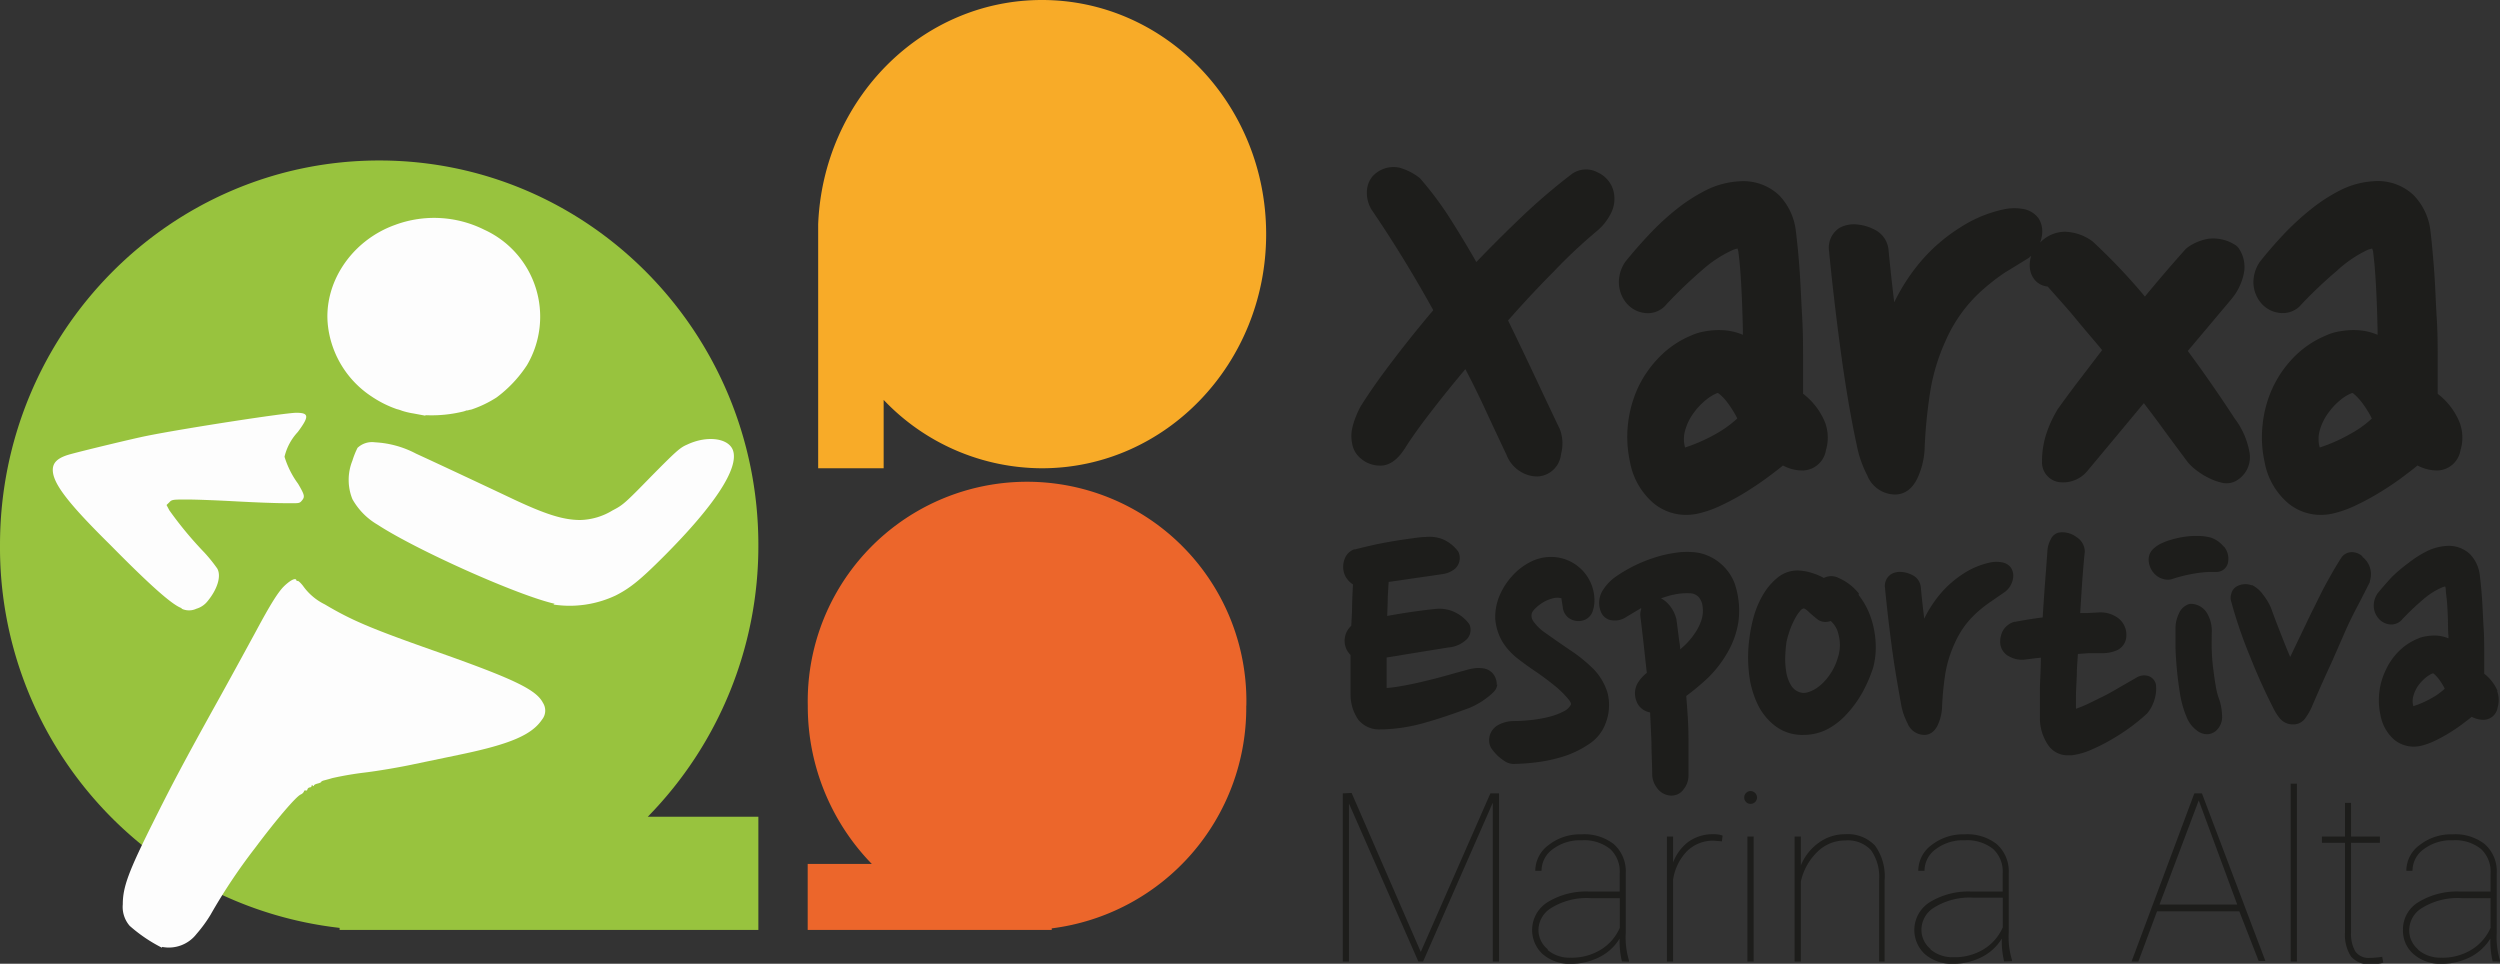 <svg xmlns="http://www.w3.org/2000/svg" xmlns:xlink="http://www.w3.org/1999/xlink" viewBox="0 0 260 100.23"><rect x="0" y="0" width="260" height="100.23" fill="#333333" stroke="none"/><defs><style>.cls-1{fill:none;}.cls-2{clip-path:url(#clip-path);}.cls-3{fill:#f8ab28;}.cls-4{fill:#ec662b;}.cls-5{fill:#98c33e;}.cls-6{fill:#fdfdfd;}.cls-7{fill:#1d1d1b;}</style><clipPath id="clip-path" transform="translate(0)"><rect class="cls-1" width="260" height="100.23"/></clipPath></defs><title>logo 260px xarxa</title><g id="Capa_2" data-name="Capa 2"><g id="Capa_1-2" data-name="Capa 1"><g class="cls-2"><path class="cls-3" d="M131.68,24.35C131.68,10.9,121.24,0,108.36,0,95.82,0,85.61,10.35,85.09,23.32h0V48.7H91.9V41.59a22.78,22.78,0,0,0,16.46,7.11c12.88,0,23.32-10.9,23.32-24.35" transform="translate(0)"/><path class="cls-4" d="M129.62,73.39a22.81,22.81,0,1,0-45.61,0,23.5,23.5,0,0,0,6.66,16.46H84v6.86h25.38v-.16a23.12,23.12,0,0,0,20.23-23.16" transform="translate(0)"/><path class="cls-5" d="M78.87,84.94H67.37a40.22,40.22,0,0,0,11.5-28.25c0-22.1-17.66-40-39.43-40S0,34.59,0,56.69A39.82,39.82,0,0,0,35.32,96.5v.21H78.87Z" transform="translate(0)"/><path class="cls-6" d="M16.84,98.56a15.8,15.8,0,0,1-3.35-2.27,3,3,0,0,1-.72-2.24c0-1.79.59-3.4,3.12-8.46,1.82-3.65,3-5.94,7-13.13,1.44-2.6,3.11-5.67,3.73-6.81,1.54-2.87,2.35-4.16,3-4.76s1.12-.8,1.2-.56a.1.1,0,0,0,.15.08c.06,0,.3.2.55.53a6,6,0,0,0,2.25,1.91c2.74,1.63,4.72,2.48,11.15,4.75,8.53,3,10.84,4.11,11.55,5.5a1.49,1.49,0,0,1-.1,1.74c-1.07,1.59-3.31,2.55-8.49,3.63l-4.8,1c-1.42.31-3.72.7-5.11.87a34.12,34.12,0,0,0-3.4.58c-.49.15-1,.27-1,.28s-.16.06-.16.11-.17.13-.38.18-.38.14-.38.21,0,.08-.12,0-.13,0-.13.06-.08.13-.18.13a.31.31,0,0,0-.25.2c0,.11-.12.16-.19.12s-.14,0-.18.13a.66.66,0,0,1-.31.28c-.48.19-2.54,2.6-4.77,5.58a59.2,59.2,0,0,0-4.62,6.93,14.33,14.33,0,0,1-1.46,2,3.64,3.64,0,0,1-3.57,1.35m2-35.24c-1-.35-3.39-2.5-7.42-6.59C7,52.26,5.49,50.24,5.49,48.87c0-.78.53-1.27,1.78-1.62,1.46-.4,6.6-1.64,8-1.92,4-.8,14.4-2.4,15.54-2.4,1.34,0,1.37.37.16,2a5.69,5.69,0,0,0-1.38,2.57A9.32,9.32,0,0,0,31,50.31c.68,1.16.72,1.35.42,1.72s-.3.3-1.92.3c-.93,0-3.19-.09-5-.19s-4.07-.19-5-.19c-1.5,0-1.63,0-1.89.29l-.29.28.29.55a38.67,38.67,0,0,0,3.66,4.41,16.34,16.34,0,0,1,1.32,1.64c.46.8,0,2.19-1,3.4a2.31,2.31,0,0,1-1.17.79,1.79,1.79,0,0,1-1.52,0m38.78-.52c-3.81-.86-14.33-5.56-18.41-8.22a7.07,7.07,0,0,1-2.62-2.66,5.35,5.35,0,0,1,0-4,8.76,8.76,0,0,1,.53-1.33A2.2,2.2,0,0,1,39,46a10.27,10.27,0,0,1,4.27,1.18c2.31,1.06,7.17,3.34,9.83,4.6,3.6,1.71,5.47,2.3,7.25,2.3a6.75,6.75,0,0,0,3.36-1c1.07-.55,1.28-.73,4-3.52,2.56-2.59,3-3,3.73-3.31,2.09-1,4.34-.69,4.79.59.64,1.84-1.88,5.71-7.25,11.08-2.41,2.41-3.46,3.25-4.93,4a11.21,11.21,0,0,1-6.5.95M44.23,43.23,43,43a7.86,7.86,0,0,1-1.19-.28,3.57,3.57,0,0,0-.54-.17,11.25,11.25,0,0,1-2.57-1.28A10.21,10.21,0,0,1,34.12,34c-.57-4.46,2.37-8.95,6.94-10.6a11.67,11.67,0,0,1,9.3.49,9.94,9.94,0,0,1,4.45,14.08,13.12,13.12,0,0,1-3.16,3.36A11.67,11.67,0,0,1,49,42.6a1.49,1.49,0,0,0-.34.08.35.35,0,0,1-.12,0l-.29.1a13.91,13.91,0,0,1-4,.4" transform="translate(0)"/><path class="cls-7" d="M251.5,98.75a2.57,2.57,0,0,1-.94-2,2.71,2.71,0,0,1,1.2-2.24,7,7,0,0,1,4.26-1.1h3v3.08a5,5,0,0,1-2,2.29,5.76,5.76,0,0,1-3.14.82,3.56,3.56,0,0,1-2.4-.83M260,100v-.11a8.38,8.38,0,0,1-.34-2.9V90.77a3.74,3.74,0,0,0-1.27-3,5,5,0,0,0-3.33-1,5.29,5.29,0,0,0-3.41,1.11,3.3,3.3,0,0,0-1.39,2.68l.64,0a2.76,2.76,0,0,1,1.19-2.26,4.71,4.71,0,0,1,3-.91,4.3,4.3,0,0,1,2.93.9,3.2,3.2,0,0,1,1,2.53v1.9h-3.21a7.7,7.7,0,0,0-4.29,1.1,3.29,3.29,0,0,0-1.61,2.86,3.22,3.22,0,0,0,1.1,2.55,4.18,4.18,0,0,0,2.89,1,6.49,6.49,0,0,0,3-.69,5.28,5.28,0,0,0,2.1-1.93,9,9,0,0,0,.24,2.38ZM243.88,83.5V87h-2.4v.65h2.4V97a4.08,4.08,0,0,0,.63,2.48,2.4,2.4,0,0,0,2,.79,4.2,4.2,0,0,0,1.35-.15l-.11-.61a9.6,9.6,0,0,1-1.28.11,1.7,1.7,0,0,1-1.51-.66,3.67,3.67,0,0,1-.45-2V87.65h3V87h-3V83.5Zm-5-2h-.65V100h.65Zm-10.21,1.74,4,10.83h-8.08Zm6.23,16.7h.7L229,82.51h-.79L221.68,100h.71l1.94-5.22h8.56Zm-34.12-1.24a2.58,2.58,0,0,1-.95-2,2.71,2.71,0,0,1,1.2-2.24,7,7,0,0,1,4.26-1.1h3v3.08a5,5,0,0,1-2,2.29,5.79,5.79,0,0,1-3.14.82,3.52,3.52,0,0,1-2.4-.83m8.5,1.24v-.11a8.14,8.14,0,0,1-.34-2.9V90.77a3.77,3.77,0,0,0-1.27-3,5,5,0,0,0-3.34-1,5.31,5.31,0,0,0-3.41,1.11,3.33,3.33,0,0,0-1.39,2.68l.65,0a2.76,2.76,0,0,1,1.19-2.26,4.7,4.7,0,0,1,3-.91,4.34,4.34,0,0,1,2.94.9,3.19,3.19,0,0,1,1,2.53v1.9H205a7.65,7.65,0,0,0-4.29,1.1,3.41,3.41,0,0,0-.52,5.41,4.21,4.21,0,0,0,2.9,1,6.45,6.45,0,0,0,3-.69,5.15,5.15,0,0,0,2.1-1.93,9,9,0,0,0,.24,2.38ZM187.29,87h-.65v13h.65V91.68A6.08,6.08,0,0,1,189,88.6a4.06,4.06,0,0,1,2.91-1.19,3.29,3.29,0,0,1,2.67,1,4.81,4.81,0,0,1,.85,3.09V100H196V91.51a5.41,5.41,0,0,0-1-3.57,3.89,3.89,0,0,0-3.1-1.18,4.59,4.59,0,0,0-2.74.88A5.4,5.4,0,0,0,187.29,90Zm-5.7-3.59a.63.63,0,0,0,.47.19.64.64,0,0,0,.47-.19.63.63,0,0,0,.2-.47.68.68,0,0,0-.67-.67.63.63,0,0,0-.47.2.64.64,0,0,0-.19.47.63.63,0,0,0,.19.47m.79,3.59h-.65v13h.65Zm-3.23-.1a2.52,2.52,0,0,0-.91-.14,4.34,4.34,0,0,0-2.65.79A4.84,4.84,0,0,0,174,89.7V87h-.64v13H174v-8.5a5.39,5.39,0,0,1,1.47-3,3.86,3.86,0,0,1,2.77-1.07l.84.07ZM161,98.75a2.58,2.58,0,0,1-1-2,2.71,2.71,0,0,1,1.2-2.24,7,7,0,0,1,4.26-1.1h3v3.08a5,5,0,0,1-2,2.29,5.79,5.79,0,0,1-3.14.82,3.52,3.52,0,0,1-2.4-.83m8.5,1.24v-.11a8.14,8.14,0,0,1-.34-2.9V90.77a3.77,3.77,0,0,0-1.27-3,5,5,0,0,0-3.34-1,5.31,5.31,0,0,0-3.41,1.11,3.33,3.33,0,0,0-1.39,2.68l.65,0a2.76,2.76,0,0,1,1.19-2.26,4.7,4.7,0,0,1,3-.91,4.34,4.34,0,0,1,2.94.9,3.19,3.19,0,0,1,1,2.53v1.9h-3.2a7.65,7.65,0,0,0-4.29,1.1,3.41,3.41,0,0,0-.52,5.41,4.21,4.21,0,0,0,2.9,1,6.45,6.45,0,0,0,3-.69,5.15,5.15,0,0,0,2.1-1.93,9,9,0,0,0,.24,2.38ZM139.65,82.51V100h.64V83.56L147.51,100H148l7.25-16.52V100h.65V82.51H155L147.76,99l-7.19-16.53Z" transform="translate(0)"/><path class="cls-7" d="M155.66,71.25a1.76,1.76,0,0,0-.39-1.19,1.64,1.64,0,0,0-1-.55,3.21,3.21,0,0,0-1,0,5.77,5.77,0,0,0-.93.22c-.55.14-1.21.33-2,.55s-1.58.42-2.42.62-1.62.36-2.42.49a11.31,11.31,0,0,1-1.29.16c0-1.05,0-2.11,0-3.17l3-.49,3.4-.55a3.08,3.08,0,0,0,1.78-.72,1.41,1.41,0,0,0,.48-1.56.7.7,0,0,0-.11-.21,4,4,0,0,0-1.61-1.25,3.71,3.71,0,0,0-1.85-.27c-.65.06-1.51.17-2.64.33-.79.12-1.6.25-2.39.4l.05-1.43c0-.69.06-1.39.1-2.11l1-.14,1.69-.25,1.61-.23,1.35-.2a2.51,2.51,0,0,0,1.25-.55,1.51,1.51,0,0,0,.42-1.59.69.69,0,0,0-.15-.28A3.93,3.93,0,0,0,150,56.06a3.89,3.89,0,0,0-1.78-.21c-.46,0-1,.09-1.66.18s-1.31.19-2,.31-1.36.25-2,.4-1.2.28-1.65.4a.29.29,0,0,0-.1,0,1.66,1.66,0,0,0-.91.85,2.36,2.36,0,0,0-.21,1,2.06,2.06,0,0,0,.47,1.3,2.11,2.11,0,0,0,.55.49q-.06,1-.09,2.1c0,.74-.05,1.47-.09,2.2a2.12,2.12,0,0,0-.69,1.51,2.07,2.07,0,0,0,.62,1.53c0,1.35,0,2.71,0,4a4.58,4.58,0,0,0,.81,2.74,2.78,2.78,0,0,0,2.27,1h.14a17.68,17.68,0,0,0,4.52-.7c1.49-.42,3-.94,4.6-1.53a6.37,6.37,0,0,0,.84-.41,6.75,6.75,0,0,0,.89-.57,6.16,6.16,0,0,0,.73-.61,1.33,1.33,0,0,0,.46-.87" transform="translate(0)"/><path class="cls-7" d="M165.69,69.55a15.66,15.66,0,0,0-2.49-2c-.94-.64-1.84-1.27-2.67-1.86a4.73,4.73,0,0,1-1.05-1.06,1,1,0,0,1-.18-.82s0-.13.27-.43a4.09,4.09,0,0,1,.86-.7,3.67,3.67,0,0,1,1.1-.46,1.67,1.67,0,0,1,.86,0,.14.14,0,0,1,0,.07c.05.29.1.59.14.87a1.59,1.59,0,0,0,.62,1.11h0a1.74,1.74,0,0,0,1.39.28,1.48,1.48,0,0,0,1.06-.88,3.38,3.38,0,0,0,.22-1.34,4.52,4.52,0,0,0-4.54-4.41,4.66,4.66,0,0,0-2.17.55,6.42,6.42,0,0,0-1.85,1.44,7.2,7.2,0,0,0-1.29,2,5.72,5.72,0,0,0-.46,2.52,5.55,5.55,0,0,0,.81,2.42,6.77,6.77,0,0,0,1.49,1.62c.53.41,1.17.88,1.91,1.38s1.39,1,2,1.49a10,10,0,0,1,1.42,1.41c.21.26.27.45.24.52a1.67,1.67,0,0,1-.75.71,7.16,7.16,0,0,1-1.52.57,13.34,13.34,0,0,1-1.86.33,17.39,17.39,0,0,1-1.84.11,3.4,3.4,0,0,0-1.54.38,1.8,1.8,0,0,0-1,1.7,1.51,1.51,0,0,0,.33.89,4.91,4.91,0,0,0,.57.65,5.94,5.94,0,0,0,.7.54,1.74,1.74,0,0,0,.9.3,22,22,0,0,0,2.34-.16,16,16,0,0,0,2.8-.59,10.25,10.25,0,0,0,2.63-1.24A4.42,4.42,0,0,0,167,75.18a5.2,5.2,0,0,0,.18-3.14,6.23,6.23,0,0,0-1.48-2.49" transform="translate(0)"/><path class="cls-7" d="M246.69,43.51a10.71,10.71,0,0,1-2.3,1.64,16.68,16.68,0,0,1-3.14,1.39,3.29,3.29,0,0,1,0-1.76,5.59,5.59,0,0,1,.88-1.82,7,7,0,0,1,1.37-1.44,4.22,4.22,0,0,1,1.15-.66,1.1,1.1,0,0,1,.2.15,5.81,5.81,0,0,1,.9,1,11.71,11.71,0,0,1,.79,1.25l.12.25M253.52,41c0-1,0-2.16,0-3.4,0-1.47,0-3-.1-4.54s-.14-3.11-.25-4.64-.24-3-.4-4.38a6.38,6.38,0,0,0-1.74-3.73,5.4,5.4,0,0,0-4.19-1.46,8.76,8.76,0,0,0-3.4.91,17.4,17.4,0,0,0-3.1,2,27.78,27.78,0,0,0-2.84,2.61c-.88.94-1.69,1.87-2.47,2.85a3.79,3.79,0,0,0-.67,2.33,3.41,3.41,0,0,0,.82,2,2.93,2.93,0,0,0,2,1,2.51,2.51,0,0,0,2.2-.93,46.3,46.3,0,0,1,3.67-3.47A12.5,12.5,0,0,1,246.21,26c.32-.13.49-.13.48-.17a1.34,1.34,0,0,1,.13.52c.08.6.15,1.34.21,2.21s.11,1.83.15,2.83.07,2,.09,3c0,.14,0,.29,0,.43h0a6.15,6.15,0,0,0-2.08-.48,8.25,8.25,0,0,0-1.87.12,5.63,5.63,0,0,0-1.42.43,10.07,10.07,0,0,0-3.37,2.29,11.51,11.51,0,0,0-2.22,3.25,12,12,0,0,0-1,3.76,11.82,11.82,0,0,0,.2,3.81A7.34,7.34,0,0,0,238,52.36a5.32,5.32,0,0,0,3.35,1.19,6.16,6.16,0,0,0,1.12-.11,11.43,11.43,0,0,0,2.53-.88,26.07,26.07,0,0,0,2.58-1.4q1.29-.79,2.43-1.65c.51-.39,1-.75,1.41-1.1a4.38,4.38,0,0,0,2.12.52,2.51,2.51,0,0,0,2.35-2.11,4.47,4.47,0,0,0-.09-2.88,7.12,7.12,0,0,0-2.3-3" transform="translate(0)"/><path class="cls-7" d="M166.06,17.88a2.53,2.53,0,0,0-2.58.21,62.75,62.75,0,0,0-5.62,4.84c-1.47,1.41-2.92,2.86-4.32,4.32-.83-1.45-1.68-2.86-2.52-4.19a35,35,0,0,0-3.29-4.46.69.69,0,0,0-.18-.16,6,6,0,0,0-2-1,2.94,2.94,0,0,0-2.84.94,2.57,2.57,0,0,0-.53,1.26,3.36,3.36,0,0,0,.37,2,.65.65,0,0,0,.09.16c2.29,3.36,4.44,6.88,6.42,10.46-1.54,1.82-2.93,3.56-4.17,5.19q-2.07,2.71-3.35,4.76a9,9,0,0,0-.53,1.12,7.6,7.6,0,0,0-.39,1.26,3.71,3.71,0,0,0,0,1.52,2.52,2.52,0,0,0,.89,1.56,3,3,0,0,0,1.95.75c1.43.08,2.33-1.31,2.65-1.79.67-1.07,1.66-2.46,2.95-4.11,1-1.3,2.13-2.69,3.34-4.13.65,1.24,1.27,2.49,1.85,3.73.82,1.77,1.64,3.52,2.43,5.19a3.49,3.49,0,0,0,1.58,1.81,3.2,3.2,0,0,0,1.55.43,2.35,2.35,0,0,0,.77-.12,2.59,2.59,0,0,0,1.77-2.22,4.2,4.2,0,0,0-.14-2.61q-.87-1.8-2.37-5-1.38-2.94-3-6.27c1.57-1.79,3.16-3.49,4.73-5.07A54.2,54.2,0,0,1,166.11,24a5.66,5.66,0,0,0,1.35-1.67,3.33,3.33,0,0,0,.31-2.58,2.94,2.94,0,0,0-1.71-1.86" transform="translate(0)"/><path class="cls-7" d="M232.41,43.53q-1.24-1.91-2.61-3.87c-.74-1.07-1.5-2.12-2.27-3.16l4.57-5.43a6.07,6.07,0,0,0,1.24-2.54,3.43,3.43,0,0,0-.52-2.72,1.23,1.23,0,0,0-.35-.33,4.23,4.23,0,0,0-2.79-.65,5.19,5.19,0,0,0-2.21.93l-.18.16c-1.43,1.6-2.84,3.25-4.22,4.92a61.21,61.21,0,0,0-5.45-5.74,5.11,5.11,0,0,0-2.84-1,3.62,3.62,0,0,0-2.61,1.13,2.9,2.9,0,0,0,.14-.48h0a2.62,2.62,0,0,0-.27-2,2.51,2.51,0,0,0-1.54-1,5.23,5.23,0,0,0-2,0,13.4,13.4,0,0,0-4.61,1.89,18,18,0,0,0-4,3.4A20.29,20.29,0,0,0,197,31.44c-.23-1.9-.43-3.72-.6-5.53a2.61,2.61,0,0,0-1.39-2,4.86,4.86,0,0,0-1.83-.56,3.12,3.12,0,0,0-1.87.35,2.44,2.44,0,0,0-1.09,2.4c.32,3.32.72,6.71,1.17,10.08s1,6.82,1.74,10.25a11.45,11.45,0,0,0,1.06,3,3.15,3.15,0,0,0,2.88,2c.78,0,1.84-.36,2.5-2.06a8.11,8.11,0,0,0,.6-3,53.06,53.06,0,0,1,.55-5.5,20.56,20.56,0,0,1,1.58-5.33,15.52,15.52,0,0,1,1.81-3.14,15.27,15.27,0,0,1,2.13-2.3,21.53,21.53,0,0,1,2.28-1.76L211,26.82l.25-.22h0a3.1,3.1,0,0,0-.15,1.21,2.32,2.32,0,0,0,.54,1.33,2,2,0,0,0,1.32.66c1,1.14,2.05,2.28,3,3.44s1.78,2.1,2.66,3.17l-2,2.62c-.87,1.13-1.73,2.28-2.6,3.5a12.25,12.25,0,0,0-1.18,2.52,9.1,9.1,0,0,0-.47,2.94,2.08,2.08,0,0,0,1.76,2.15,3.28,3.28,0,0,0,3-1.21l5.83-7c.64.83,1.26,1.66,1.87,2.49.88,1.21,1.78,2.42,2.73,3.69a5.88,5.88,0,0,0,1,.9,7.07,7.07,0,0,0,1.2.72,5.53,5.53,0,0,0,1.22.45,2.07,2.07,0,0,0,1.49-.13A2.82,2.82,0,0,0,233.94,47a8.12,8.12,0,0,0-1.53-3.47" transform="translate(0)"/><path class="cls-7" d="M180.69,43.51a11.64,11.64,0,0,1-2.3,1.65,17.55,17.55,0,0,1-3.14,1.38,3.19,3.19,0,0,1,0-1.76,5.59,5.59,0,0,1,.88-1.82,7,7,0,0,1,1.38-1.44,4.18,4.18,0,0,1,1.14-.66l.21.15a5.81,5.81,0,0,1,.9,1,13,13,0,0,1,.79,1.25l.12.25M187.52,41c0-1,0-2.16,0-3.4,0-1.47,0-3-.09-4.54s-.15-3.1-.25-4.64-.24-3-.41-4.38a6.37,6.37,0,0,0-1.73-3.72h0a5.41,5.41,0,0,0-4.19-1.46,8.71,8.71,0,0,0-3.4.91,17.84,17.84,0,0,0-3.11,2,26.78,26.78,0,0,0-2.83,2.62c-.89.94-1.7,1.87-2.48,2.84a3.73,3.73,0,0,0-.66,2.33,3.4,3.4,0,0,0,.81,2,2.93,2.93,0,0,0,1.95,1,2.49,2.49,0,0,0,2.2-.93A48,48,0,0,1,177,28.11,12.53,12.53,0,0,1,180.21,26c.31-.13.49-.13.48-.17a1.67,1.67,0,0,1,.12.52c.08.6.15,1.34.21,2.21s.11,1.83.15,2.83.07,2,.09,3c0,.14,0,.29,0,.43h0a6.09,6.09,0,0,0-2.08-.48,8.16,8.16,0,0,0-1.86.12,5.6,5.6,0,0,0-1.43.43,9.93,9.93,0,0,0-3.36,2.29,11.47,11.47,0,0,0-2.23,3.25,12.35,12.35,0,0,0-1,3.76,12.11,12.11,0,0,0,.21,3.81A7.41,7.41,0,0,0,172,52.36a5.33,5.33,0,0,0,3.36,1.19,6.14,6.14,0,0,0,1.11-.11,11.5,11.5,0,0,0,2.54-.88,26.24,26.24,0,0,0,2.58-1.4c.86-.54,1.68-1.09,2.42-1.65.51-.38,1-.75,1.42-1.1a4.21,4.21,0,0,0,2.11.52,2.51,2.51,0,0,0,2.36-2.12,4.58,4.58,0,0,0-.09-2.87,7.21,7.21,0,0,0-2.3-3" transform="translate(0)"/><path class="cls-7" d="M254.27,71.61a6.8,6.8,0,0,1-1.39,1,9.84,9.84,0,0,1-1.89.83,1.91,1.91,0,0,1,0-1.06,3.59,3.59,0,0,1,.52-1.1,4.85,4.85,0,0,1,.83-.86,2.68,2.68,0,0,1,.69-.4.5.5,0,0,1,.13.09,3.49,3.49,0,0,1,.54.6,8,8,0,0,1,.48.76l.07.15m5.5.26a4.39,4.39,0,0,0-1.39-1.81c0-.62,0-1.3,0-2s0-1.79-.06-2.73-.09-1.87-.15-2.79-.14-1.81-.24-2.64a3.82,3.82,0,0,0-1-2.25,3.22,3.22,0,0,0-2.52-.88,5.32,5.32,0,0,0-2,.55,10.65,10.65,0,0,0-1.87,1.19A15.85,15.85,0,0,0,248.76,60c-.53.57-1,1.12-1.49,1.71a2.27,2.27,0,0,0-.4,1.4,2.07,2.07,0,0,0,.49,1.2,1.8,1.8,0,0,0,1.18.63,1.5,1.5,0,0,0,1.32-.56,27.2,27.2,0,0,1,2.21-2.09A7.46,7.46,0,0,1,254,61.08c.19-.07.29-.08.29-.1a.85.85,0,0,1,.07.31c0,.37.09.81.13,1.33s.07,1.1.09,1.71,0,1.21.06,1.8v.26h0a3.84,3.84,0,0,0-1.25-.29,5.24,5.24,0,0,0-1.13.08,3.28,3.28,0,0,0-.86.26,6,6,0,0,0-2,1.37,6.83,6.83,0,0,0-1.34,2,7.16,7.16,0,0,0-.62,2.27,7,7,0,0,0,.13,2.29A4.41,4.41,0,0,0,249,76.93a3.21,3.21,0,0,0,2,.72,4,4,0,0,0,.67-.06,7.28,7.28,0,0,0,1.52-.53,15.89,15.89,0,0,0,1.56-.85c.52-.32,1-.65,1.46-1s.59-.45.85-.66a2.63,2.63,0,0,0,1.27.31,1.5,1.5,0,0,0,1.42-1.27,2.78,2.78,0,0,0-.05-1.73" transform="translate(0)"/><path class="cls-7" d="M230.42,71.24h0c-.1-.58-.18-1.19-.26-1.82s-.12-1.25-.14-1.87,0-1.2,0-1.69a3.64,3.64,0,0,0-.47-2.06,2,2,0,0,0-1.61-1h-.19a1.7,1.7,0,0,0-1.14,1,3.68,3.68,0,0,0-.36,1.44c0,.38,0,.95,0,1.71s.05,1.6.13,2.49.19,1.79.34,2.7a10.28,10.28,0,0,0,.67,2.39,3.24,3.24,0,0,0,1.12,1.47,1.71,1.71,0,0,0,1,.36,1.45,1.45,0,0,0,.91-.32,1.91,1.91,0,0,0,.67-1.67,5.54,5.54,0,0,0-.33-1.74,6.75,6.75,0,0,1-.33-1.33" transform="translate(0)"/><path class="cls-7" d="M231.22,56.8a2.82,2.82,0,0,0-1.27-.88,4.93,4.93,0,0,0-1.22-.18,8.72,8.72,0,0,0-1.43.07,9.26,9.26,0,0,0-1.46.31,6.51,6.51,0,0,0-1.31.52,3.6,3.6,0,0,0-.64.49,1.51,1.51,0,0,0-.43,1.14,2.19,2.19,0,0,0,1,1.73,2.05,2.05,0,0,0,1,.29,1.47,1.47,0,0,0,.53-.1,15.4,15.4,0,0,1,2-.5,12.16,12.16,0,0,1,1.8-.21c.22,0,.49,0,.81,0a1.22,1.22,0,0,0,1.13-1.07,2,2,0,0,0-.43-1.56h0" transform="translate(0)"/><path class="cls-7" d="M245.72,57.89a1.61,1.61,0,0,0-1.27-.46,1.32,1.32,0,0,0-1,.65c-.5.77-1,1.65-1.54,2.63s-1,2-1.52,3l-2.21,4.61-.12-.28c-.24-.57-.48-1.16-.71-1.75s-.45-1.15-.65-1.67-.37-1-.53-1.43a6.11,6.11,0,0,0-.8-1.33,3.23,3.23,0,0,0-1.13-1l-.1,0a1.84,1.84,0,0,0-1.45.09,1.19,1.19,0,0,0-.63.77,1.37,1.37,0,0,0,0,.89,47.75,47.75,0,0,0,2,5.8c.79,2,1.62,3.78,2.44,5.38a4.93,4.93,0,0,0,.62.94,1.76,1.76,0,0,0,1.39.61,1.52,1.52,0,0,0,1.25-.66,6.61,6.61,0,0,0,.68-1.19c.77-1.8,1.47-3.36,2.07-4.65L244,65.44c.45-1,.88-1.83,1.27-2.57s.79-1.54,1.19-2.32a.3.3,0,0,0,0-.1,2.27,2.27,0,0,0-.79-2.55h0" transform="translate(0)"/><path class="cls-7" d="M174,61.86a6.16,6.16,0,0,1,1.66-.16,1.31,1.31,0,0,1,1,.39,1.79,1.79,0,0,1,.41,1,3.1,3.1,0,0,1-.12,1.39,5.31,5.31,0,0,1-.68,1.37,7.31,7.31,0,0,1-1.09,1.29l-.44.4c0-.38-.09-.75-.13-1.11-.09-.71-.17-1.35-.26-2a3.52,3.52,0,0,0-1-1.77,2.37,2.37,0,0,0-.61-.43,12.24,12.24,0,0,1,1.27-.38m4.79-3.36a5.08,5.08,0,0,0-2.16-1,7.63,7.63,0,0,0-2.39,0,12.86,12.86,0,0,0-2.36.56,15.19,15.19,0,0,0-2.17.91A16,16,0,0,0,168,60a5,5,0,0,0-1.39,1.52,2.48,2.48,0,0,0-.09,2.17,1.39,1.39,0,0,0,1.19.83,2.13,2.13,0,0,0,1.46-.38l1.51-.9a.78.78,0,0,0,0,.14,1.62,1.62,0,0,0-.07.79c.12,1,.24,2,.35,3s.2,1.86.31,2.81a4,4,0,0,0-.95,1.06,2.17,2.17,0,0,0-.13,1.87,1.75,1.75,0,0,0,.88,1,1.72,1.72,0,0,0,.54.18c.05,1,.1,2.08.14,3.09,0,1.18.08,2.34.08,3.44a2.33,2.33,0,0,0,.44,1.24,1.87,1.87,0,0,0,1.47.88h.15a1.52,1.52,0,0,0,1.19-.63,2.33,2.33,0,0,0,.52-1.31c0-1.17,0-2.55,0-4.1h0c0-1.44-.12-2.9-.23-4.32a25.42,25.42,0,0,0,2.19-1.82A11.84,11.84,0,0,0,179.58,68a9.16,9.16,0,0,0,1.21-3.29,8.81,8.81,0,0,0-.4-4.07,5.1,5.1,0,0,0-1.57-2.13" transform="translate(0)"/><path class="cls-7" d="M191.15,68.35a6,6,0,0,1-.85,1.81,5.42,5.42,0,0,1-1.16,1.25A3.48,3.48,0,0,1,188,72a1.35,1.35,0,0,1-.81,0,1.66,1.66,0,0,1-.93-.74,3.84,3.84,0,0,1-.49-1.38,7.73,7.73,0,0,1-.1-1.67,13.14,13.14,0,0,1,.13-1.48,9.78,9.78,0,0,1,.28-1,7.8,7.8,0,0,1,.5-1.2,4.53,4.53,0,0,1,.64-1,.63.63,0,0,1,.37-.25s.15,0,.48.32a13.13,13.13,0,0,0,1.07.9,1.49,1.49,0,0,0,1.25.08,2.56,2.56,0,0,1,.8,1.35,4.23,4.23,0,0,1,0,2.29m2.14-6.48a5.45,5.45,0,0,0-2.11-1.63,1.65,1.65,0,0,0-1.54,0,6.36,6.36,0,0,0-1.2-.51,5.36,5.36,0,0,0-1.5-.27,3.27,3.27,0,0,0-2.07.71,6.44,6.44,0,0,0-1.45,1.64,9.49,9.49,0,0,0-1,2.21,15.09,15.09,0,0,0-.52,2.49,14.47,14.47,0,0,0-.06,3.48,10,10,0,0,0,.82,3.18,6.27,6.27,0,0,0,1.83,2.39,4.63,4.63,0,0,0,3,1,5.42,5.42,0,0,0,2.63-.65,7.41,7.41,0,0,0,2-1.63A11.29,11.29,0,0,0,193.7,72a15.1,15.1,0,0,0,1.1-2.54,8.26,8.26,0,0,0,.27-2.57,9.7,9.7,0,0,0-.5-2.66,8,8,0,0,0-1.28-2.36" transform="translate(0)"/><path class="cls-7" d="M223.37,70.29a1.51,1.51,0,0,0-1.21.2l-1.74,1c-.59.35-1.2.7-1.82,1s-1.25.63-1.85.89c-.3.13-.58.24-.85.33,0-.36,0-.81,0-1.34s.06-1.4.09-2.25c0-.66.07-1.37.11-2.11l1.13-.08c.56,0,1.08,0,1.56,0a3.84,3.84,0,0,0,1.19-.23,1.67,1.67,0,0,0,1.16-1.58,2.17,2.17,0,0,0-1-1.94,3.1,3.1,0,0,0-1.82-.49l-1.29.07-.69,0c.06-1,.13-2.05.19-3,.09-1.25.18-2.36.29-3.41a1.81,1.81,0,0,0-.86-1.49,2.45,2.45,0,0,0-1.61-.5,1.21,1.21,0,0,0-1.07.73,2.84,2.84,0,0,0-.35,1.21c-.07,1-.16,2.21-.26,3.49-.08,1.11-.16,2.25-.23,3.42-1,.13-2,.29-2.87.46l-.09,0a2,2,0,0,0-1.22,1,2.53,2.53,0,0,0-.24,1,1.69,1.69,0,0,0,1,1.63,2.64,2.64,0,0,0,1.44.31l1.21-.15.58-.06c0,1.08-.07,2.11-.1,3.1,0,1.25,0,2.36,0,3.29a5,5,0,0,0,.83,2.66,2.43,2.43,0,0,0,2.12,1.1l.36,0a7.26,7.26,0,0,0,2.08-.6,18.52,18.52,0,0,0,2.17-1.11,21.32,21.32,0,0,0,2-1.32,20,20,0,0,0,1.58-1.31,4,4,0,0,0,.8-1.53,3.67,3.67,0,0,0,.12-1.52,1.18,1.18,0,0,0-.87-.88" transform="translate(0)"/><path class="cls-7" d="M209.33,60.28h0a1.58,1.58,0,0,0-.17-1.21,1.43,1.43,0,0,0-.92-.58,3.08,3.08,0,0,0-1.22,0,8.27,8.27,0,0,0-2.78,1.14,11,11,0,0,0-2.38,2.05,12.58,12.58,0,0,0-1.74,2.66c-.14-1.14-.26-2.23-.36-3.32a1.56,1.56,0,0,0-.83-1.19,2.86,2.86,0,0,0-1.11-.34,1.84,1.84,0,0,0-1.12.21,1.45,1.45,0,0,0-.66,1.45c.19,2,.43,4,.7,6.07s.63,4.11,1,6.17a6.74,6.74,0,0,0,.64,1.82,1.89,1.89,0,0,0,1.74,1.22c.46,0,1.1-.21,1.5-1.24a5,5,0,0,0,.36-1.81,32,32,0,0,1,.33-3.31,12.46,12.46,0,0,1,1-3.21A9.47,9.47,0,0,1,204.4,65a10.1,10.1,0,0,1,1.29-1.38,13.71,13.71,0,0,1,1.37-1.06l1.45-1a2.18,2.18,0,0,0,.82-1.27" transform="translate(0)"/></g></g></g></svg>